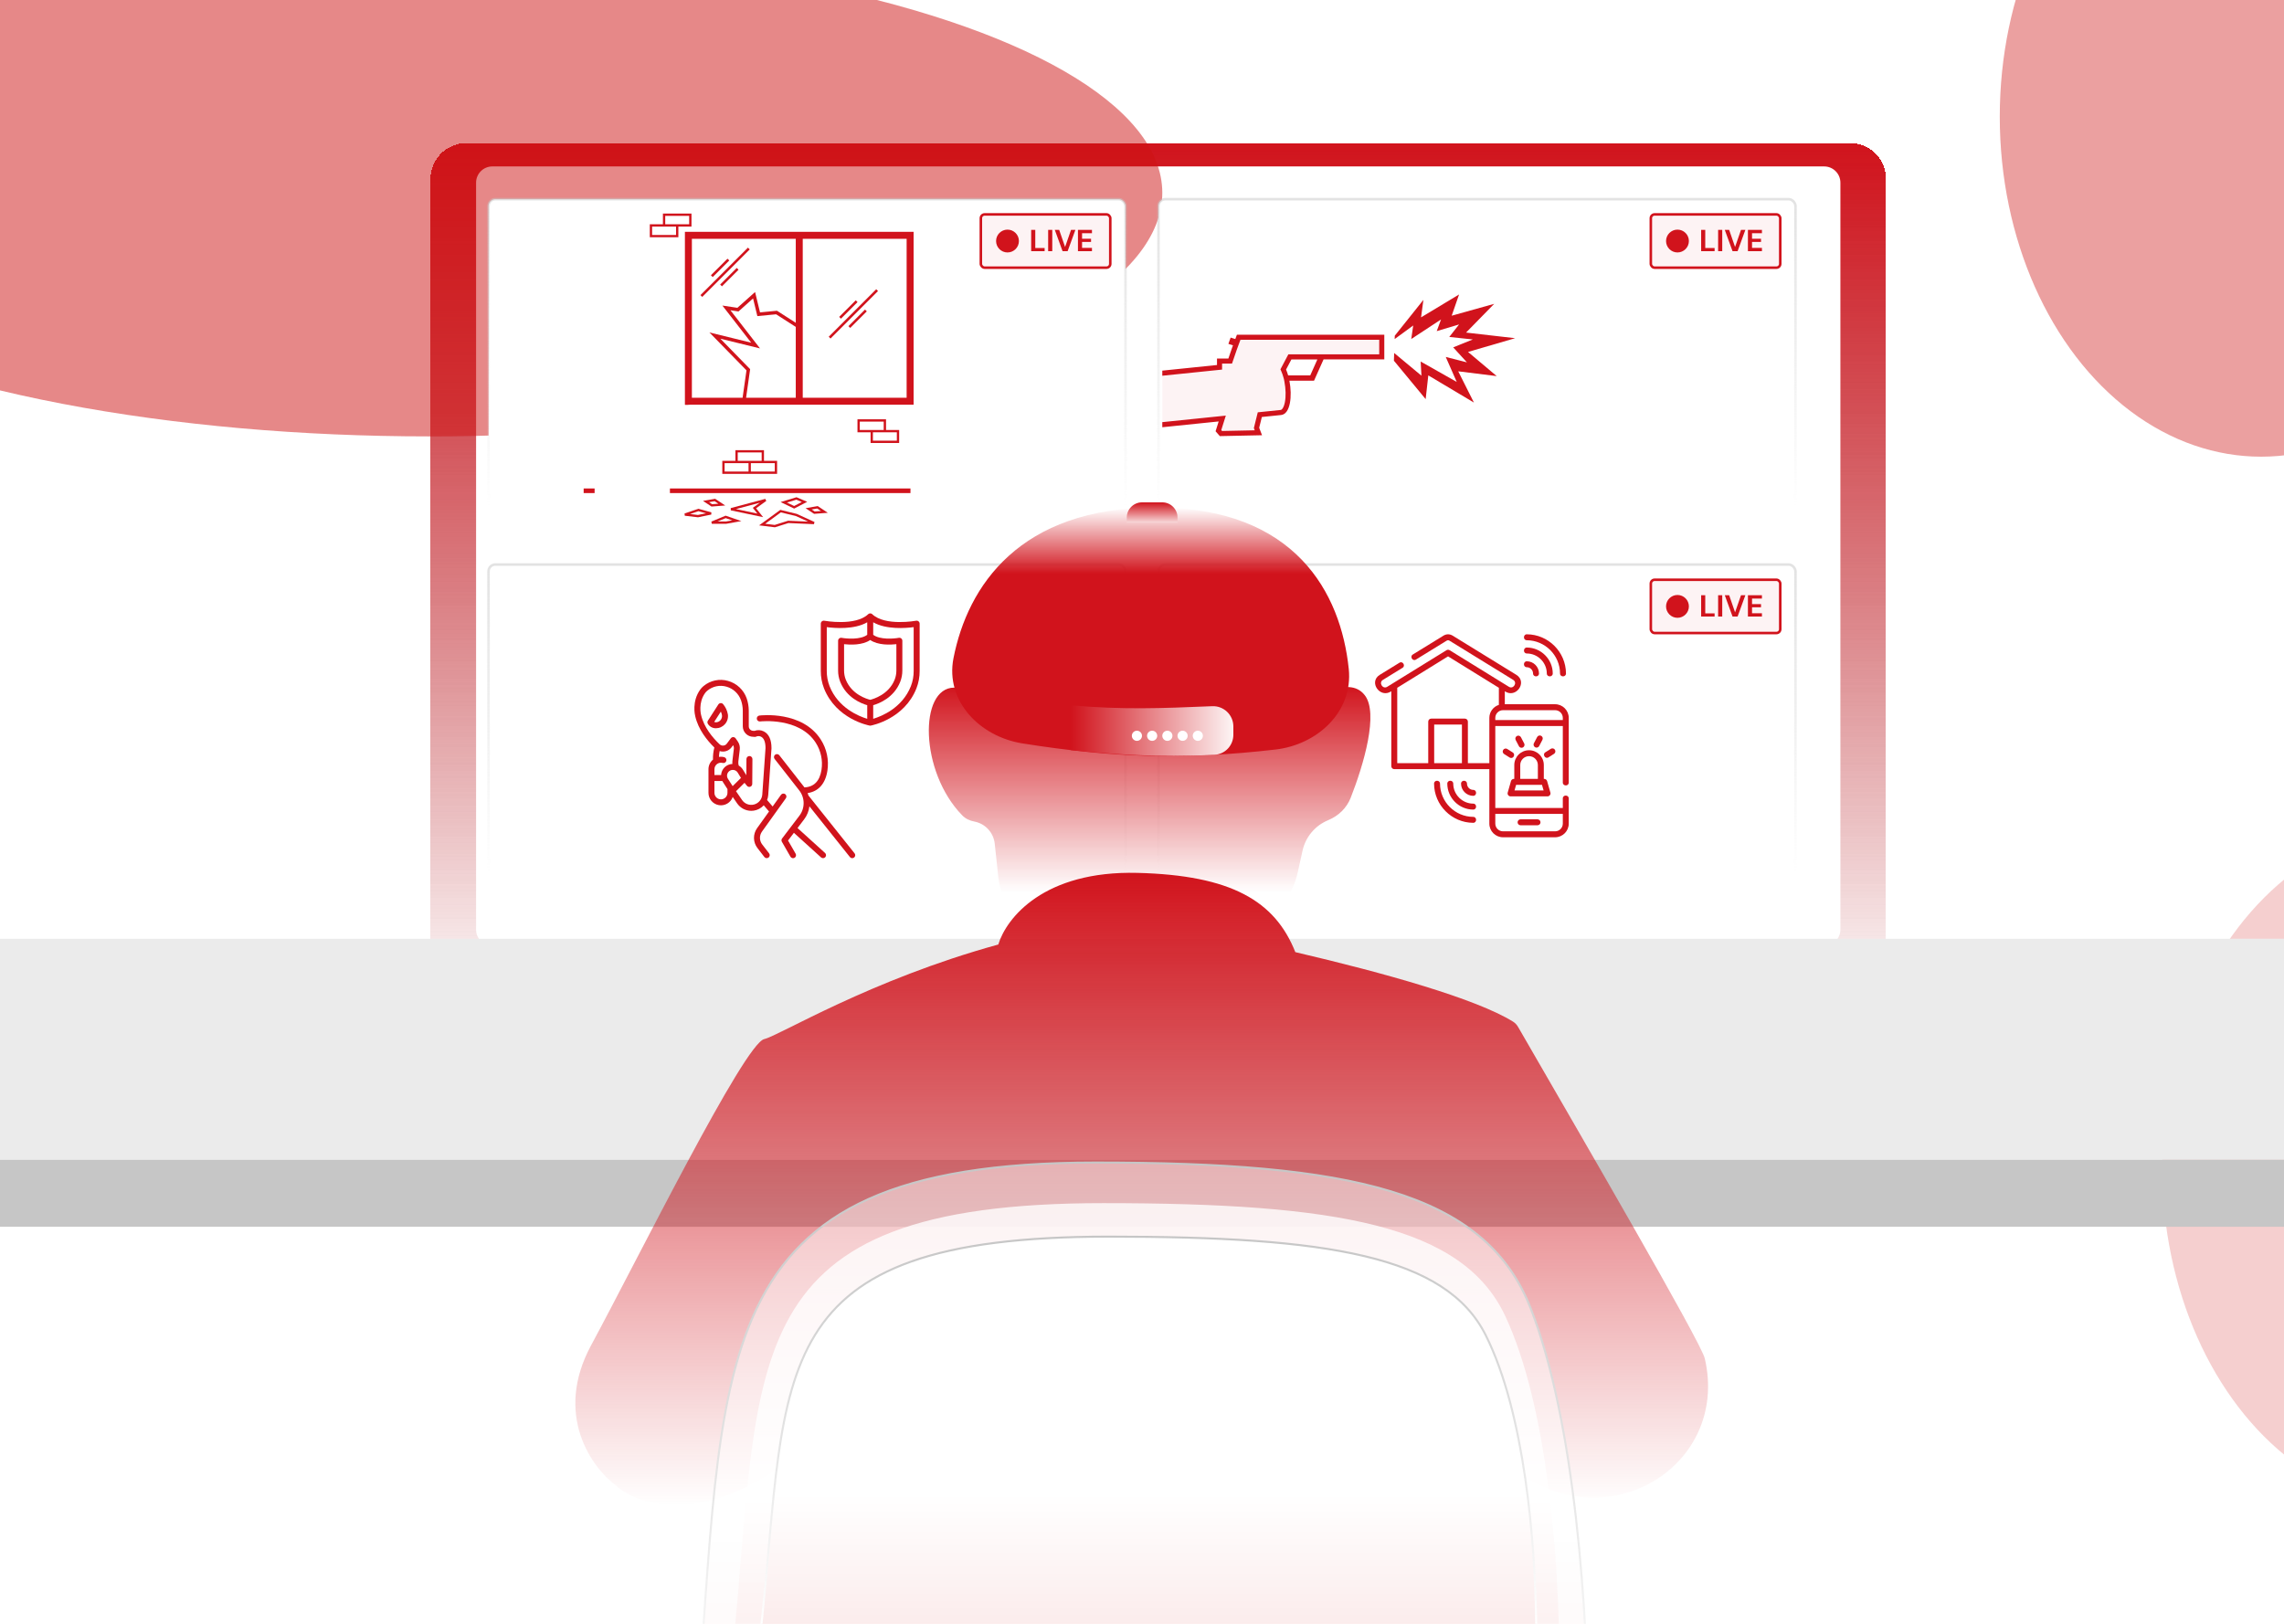 <svg width="450" height="320" viewBox="0 0 450 320" fill="none" xmlns="http://www.w3.org/2000/svg">
<g clip-path="url(#clip0_3553_862)">
<rect width="450" height="320" fill="white"/>
<g filter="url(#filter0_d_3553_862)">
<g filter="url(#filter1_di_3553_862)">
<path d="M361.32 24H88.68C84.439 24 81 27.439 81 31.68V189.12C81 193.362 84.439 196.8 88.68 196.8H361.32C365.562 196.8 369 193.362 369 189.12V31.68C369 27.439 365.562 24 361.32 24Z" fill="url(#paint0_linear_3553_862)" shape-rendering="crispEdges"/>
<path d="M361.32 24H88.68C84.439 24 81 27.439 81 31.68V189.12C81 193.362 84.439 196.8 88.68 196.8H361.32C365.562 196.8 369 193.362 369 189.12V31.68C369 27.439 365.562 24 361.32 24Z" fill="url(#paint1_linear_3553_862)" shape-rendering="crispEdges"/>
<path d="M361.32 24H88.68C84.439 24 81 27.439 81 31.68V189.12C81 193.362 84.439 196.8 88.68 196.8H361.32C365.562 196.8 369 193.362 369 189.12V31.68C369 27.439 365.562 24 361.32 24Z" stroke="white" stroke-width="1.2" shape-rendering="crispEdges"/>
</g>
<path d="M356.2 33.6H93.8C92.032 33.6 90.6 35.033 90.6 36.8V184C90.6 185.767 92.032 187.2 93.8 187.2H356.2C357.967 187.2 359.4 185.767 359.4 184V36.8C359.4 35.033 357.967 33.6 356.2 33.6Z" fill="white"/>
</g>
<g opacity="0.5" filter="url(#filter2_f_3553_862)">
<ellipse cx="144.5" cy="48" rx="144.5" ry="48" transform="matrix(-1 0 0 1 229 -10)" fill="#CE1111"/>
</g>
<g opacity="0.4" filter="url(#filter3_f_3553_862)">
<ellipse cx="92.5" cy="380" rx="144.5" ry="48" transform="rotate(180 92.5 380)" fill="#CE1111"/>
</g>
<g opacity="0.4" filter="url(#filter4_f_3553_862)">
<ellipse cx="445.5" cy="23" rx="51.5" ry="67" transform="rotate(180 445.5 23)" fill="#CE1111"/>
</g>
<g opacity="0.2" filter="url(#filter5_f_3553_862)">
<ellipse cx="51.5" cy="67" rx="51.5" ry="67" transform="matrix(-1 0 0 1 529 163)" fill="#CE1111"/>
</g>
<rect x="96.25" y="111.25" width="125.5" height="67.5" rx="1.35" fill="white" stroke="url(#paint2_linear_3553_862)" stroke-width="0.5"/>
<path d="M163.015 151.903C163.348 149.758 162.885 147.565 161.712 145.738C158.071 140.047 149.964 140.968 149.62 141.01C149.466 141.029 149.325 141.108 149.228 141.231C149.132 141.354 149.089 141.51 149.108 141.665C149.127 141.82 149.206 141.961 149.329 142.057C149.452 142.153 149.608 142.196 149.763 142.177C149.839 142.168 157.474 141.298 160.722 146.372C161.739 147.957 162.142 149.86 161.853 151.722C161.51 153.921 160.379 155.078 158.494 155.171C158.461 155.127 158.428 155.082 158.394 155.038L153.535 148.828C153.438 148.707 153.298 148.63 153.144 148.613C152.991 148.595 152.837 148.639 152.715 148.734C152.593 148.829 152.514 148.968 152.494 149.121C152.474 149.275 152.515 149.429 152.609 149.553L157.468 155.763C158.023 156.473 158.328 157.348 158.334 158.25C158.34 159.152 158.048 160.03 157.502 160.748L154.088 165.239C154.018 165.331 153.977 165.442 153.97 165.557C153.962 165.673 153.989 165.788 154.047 165.888L155.736 168.823C155.774 168.891 155.825 168.951 155.886 168.999C155.948 169.048 156.018 169.083 156.093 169.104C156.168 169.125 156.247 169.13 156.324 169.121C156.401 169.111 156.476 169.086 156.544 169.047C156.611 169.008 156.67 168.956 156.718 168.894C156.765 168.832 156.799 168.761 156.819 168.686C156.839 168.611 156.843 168.532 156.833 168.455C156.822 168.378 156.796 168.303 156.756 168.236L155.261 165.64L156.416 164.121L161.765 168.966C161.881 169.071 162.033 169.125 162.189 169.117C162.345 169.11 162.491 169.04 162.596 168.925C162.701 168.809 162.755 168.656 162.748 168.501C162.74 168.345 162.671 168.198 162.555 168.094L157.131 163.181L158.439 161.46C159.007 160.713 159.364 159.828 159.474 158.896L167.449 168.896C167.497 168.957 167.557 169.008 167.624 169.046C167.692 169.084 167.767 169.108 167.844 169.117C167.921 169.126 167.999 169.12 168.074 169.098C168.149 169.077 168.218 169.041 168.279 168.993C168.34 168.944 168.39 168.884 168.428 168.816C168.465 168.748 168.488 168.673 168.497 168.596C168.505 168.519 168.498 168.44 168.476 168.366C168.454 168.291 168.417 168.222 168.368 168.162L159.293 156.783C159.244 156.617 159.186 156.453 159.12 156.292C161.249 155.972 162.618 154.444 163.015 151.903Z" fill="#D1131C"/>
<path d="M139.585 151.59V156.243C139.585 156.823 139.79 157.385 140.164 157.829C140.539 158.273 141.058 158.57 141.631 158.667C142.203 158.765 142.792 158.656 143.292 158.361C143.792 158.066 144.172 157.603 144.363 157.055L145.238 158.331C145.549 158.78 145.964 159.148 146.448 159.402C146.932 159.656 147.47 159.789 148.017 159.79C148.179 159.79 148.341 159.778 148.501 159.754C149.261 159.64 149.958 159.268 150.477 158.702L151.519 159.92L149.175 163.191C148.758 163.769 148.539 164.467 148.552 165.179C148.565 165.892 148.81 166.581 149.249 167.143L150.599 168.889C150.647 168.95 150.705 169.001 150.772 169.039C150.84 169.078 150.914 169.102 150.99 169.112C151.067 169.122 151.145 169.116 151.219 169.096C151.294 169.076 151.364 169.041 151.425 168.994C151.486 168.946 151.537 168.887 151.575 168.82C151.614 168.753 151.639 168.679 151.648 168.602C151.658 168.526 151.653 168.448 151.632 168.373C151.612 168.299 151.577 168.229 151.53 168.168L150.179 166.423C149.897 166.061 149.739 165.616 149.73 165.157C149.722 164.698 149.863 164.248 150.132 163.876L152.744 160.23L154.822 157.329C154.869 157.267 154.904 157.195 154.923 157.119C154.943 157.043 154.947 156.963 154.935 156.886C154.924 156.808 154.896 156.733 154.855 156.666C154.814 156.599 154.76 156.541 154.696 156.495C154.632 156.449 154.56 156.417 154.483 156.399C154.406 156.382 154.327 156.38 154.249 156.394C154.172 156.408 154.098 156.437 154.032 156.48C153.966 156.523 153.91 156.579 153.866 156.644L152.226 158.934L151.133 157.655C151.26 157.338 151.337 157.003 151.362 156.662L152 147.487C152.001 147.473 152.001 147.46 152.001 147.446C152.003 145.769 151.496 144.656 150.496 144.141C150.212 143.995 149.902 143.91 149.584 143.891C149.266 143.872 148.947 143.92 148.649 144.032C148.57 144.025 148.49 144.021 148.41 144.021C148.175 144.021 147.95 143.927 147.784 143.761C147.617 143.595 147.524 143.369 147.524 143.134V140.02C147.516 139.204 147.377 138.395 147.112 137.623C146.822 136.797 146.336 136.054 145.697 135.456C145.059 134.857 144.285 134.422 143.442 134.186C142.618 133.948 141.748 133.916 140.908 134.091C140.068 134.267 139.284 134.645 138.624 135.192L138.577 135.231C138.347 135.424 138.142 135.644 137.966 135.887C136.274 138.232 136.918 140.914 136.979 141.147C137.586 143.773 139.312 145.914 140.743 147.309C140.54 148.088 140.449 148.893 140.474 149.698C140.196 149.929 139.972 150.218 139.818 150.545C139.665 150.872 139.585 151.229 139.585 151.59ZM142.044 157.526C141.704 157.525 141.378 157.39 141.137 157.149C140.897 156.909 140.761 156.583 140.761 156.243V153.914H142.318C142.354 153.984 142.392 154.052 142.435 154.118L143.327 155.504V156.242C143.327 156.582 143.192 156.909 142.951 157.149C142.711 157.39 142.384 157.525 142.044 157.526ZM144.6 151.746C144.675 151.761 144.748 151.783 144.818 151.812C144.822 151.814 144.827 151.815 144.832 151.817C145.048 151.909 145.23 152.067 145.352 152.268L145.989 153.305L144.351 154.921L143.424 153.481C143.267 153.237 143.209 152.942 143.262 152.657C143.315 152.372 143.475 152.118 143.708 151.946C143.902 151.802 144.137 151.725 144.378 151.725C144.452 151.725 144.527 151.732 144.601 151.746L144.6 151.746ZM138.123 140.875C138.122 140.868 138.12 140.861 138.118 140.855C138.112 140.831 137.522 138.512 138.92 136.575C139.039 136.411 139.178 136.262 139.334 136.132L139.371 136.101C139.886 135.675 140.497 135.381 141.151 135.244C141.805 135.108 142.483 135.133 143.125 135.319C143.786 135.504 144.392 135.845 144.893 136.314C145.393 136.783 145.773 137.366 146.001 138.013C146.223 138.663 146.34 139.344 146.346 140.03V143.135C146.346 143.682 146.564 144.207 146.951 144.594C147.337 144.981 147.862 145.198 148.409 145.198C148.487 145.198 148.564 145.204 148.641 145.215C148.657 145.217 148.672 145.216 148.688 145.217C148.709 145.219 148.73 145.22 148.752 145.22C148.77 145.218 148.789 145.216 148.808 145.212C148.827 145.21 148.847 145.208 148.867 145.203C148.887 145.197 148.908 145.191 148.928 145.182C148.943 145.177 148.957 145.174 148.971 145.168C149.126 145.095 149.295 145.059 149.466 145.062C149.637 145.066 149.805 145.109 149.956 145.188C150.53 145.484 150.822 146.237 150.824 147.427L150.188 156.582C150.156 157.034 149.985 157.465 149.697 157.815C149.41 158.166 149.02 158.418 148.583 158.537C148.146 158.656 147.682 158.636 147.256 158.48C146.831 158.324 146.465 158.039 146.208 157.665L145.013 155.922L146.55 154.405L146.688 154.269L147.165 154.857C147.242 154.952 147.345 155.02 147.462 155.053C147.579 155.086 147.703 155.082 147.817 155.042C147.931 155.001 148.03 154.927 148.101 154.828C148.171 154.729 148.209 154.611 148.21 154.49L148.244 149.584C148.245 149.428 148.184 149.278 148.074 149.167C147.965 149.056 147.816 148.993 147.66 148.992H147.656C147.5 148.992 147.351 149.053 147.241 149.163C147.131 149.272 147.068 149.421 147.067 149.576L147.045 152.776L146.354 151.652C146.153 151.327 145.875 151.057 145.545 150.866C145.466 150.608 145.441 150.336 145.472 150.067L145.751 147.698C145.818 147.133 145.675 146.564 145.349 146.098L144.938 145.511C144.885 145.435 144.814 145.373 144.732 145.329C144.649 145.285 144.558 145.262 144.465 145.26C144.372 145.259 144.28 145.28 144.196 145.321C144.113 145.362 144.04 145.422 143.984 145.497L143.196 146.554C143.116 146.661 143.014 146.751 142.897 146.816C142.78 146.881 142.651 146.921 142.518 146.933C142.384 146.944 142.25 146.928 142.124 146.884C141.997 146.84 141.881 146.77 141.784 146.679C140.43 145.404 138.695 143.362 138.123 140.875ZM141.787 148.01C142.209 148.146 142.663 148.147 143.085 148.012C143.507 147.877 143.876 147.614 144.14 147.258L144.44 146.856C144.563 147.069 144.613 147.316 144.584 147.56L144.304 149.929C144.28 150.136 144.277 150.345 144.294 150.553C143.718 150.573 143.17 150.809 142.759 151.213C142.348 151.618 142.103 152.162 142.073 152.738H140.761V151.59C140.762 151.393 140.807 151.198 140.895 151.022C140.982 150.845 141.109 150.691 141.266 150.571C141.422 150.452 141.604 150.369 141.798 150.331C141.991 150.293 142.191 150.3 142.381 150.351C142.531 150.392 142.692 150.371 142.827 150.294C142.963 150.216 143.061 150.088 143.102 149.937C143.143 149.787 143.122 149.626 143.044 149.491C142.967 149.355 142.838 149.256 142.688 149.216C142.35 149.123 141.996 149.106 141.651 149.165C141.665 148.777 141.711 148.391 141.787 148.01Z" fill="#D1131C"/>
<path d="M142.835 142.703C143.063 142.444 143.232 142.139 143.332 141.809C143.431 141.479 143.458 141.131 143.41 140.79C143.279 140.041 142.952 139.34 142.463 138.757C142.403 138.689 142.328 138.636 142.244 138.602C142.16 138.568 142.069 138.554 141.978 138.561C141.888 138.567 141.8 138.595 141.722 138.642C141.644 138.688 141.577 138.752 141.528 138.829L139.473 142.02C139.411 142.115 139.378 142.227 139.379 142.341C139.379 142.455 139.413 142.566 139.475 142.661C139.641 142.926 139.873 143.144 140.147 143.293C140.422 143.443 140.73 143.519 141.043 143.515H141.064C141.4 143.513 141.732 143.44 142.037 143.3C142.343 143.16 142.615 142.956 142.835 142.703ZM141.95 141.928C141.839 142.057 141.702 142.16 141.547 142.231C141.392 142.302 141.224 142.338 141.054 142.338C140.937 142.34 140.82 142.314 140.716 142.261L142.022 140.235C142.132 140.463 142.207 140.706 142.246 140.956C142.269 141.13 142.255 141.306 142.204 141.474C142.153 141.642 142.066 141.796 141.95 141.928Z" fill="#D1131C"/>
<path d="M180.496 122.327C180.435 122.338 174.374 123.432 171.858 121.044C171.855 121.041 171.852 121.039 171.848 121.036C171.824 121.013 171.797 120.992 171.768 120.974C171.767 120.973 171.765 120.971 171.763 120.97C171.738 120.955 171.712 120.941 171.686 120.93C171.681 120.928 171.676 120.927 171.671 120.925C171.661 120.921 171.65 120.918 171.64 120.914C171.617 120.906 171.593 120.9 171.568 120.895C171.558 120.893 171.548 120.891 171.539 120.889C171.507 120.884 171.475 120.882 171.443 120.882C171.441 120.882 171.439 120.882 171.437 120.882C171.403 120.883 171.369 120.888 171.335 120.895C171.326 120.897 171.318 120.899 171.31 120.901C171.284 120.908 171.259 120.916 171.235 120.926C171.226 120.929 171.217 120.933 171.208 120.937C171.177 120.951 171.148 120.967 171.12 120.986L171.117 120.988C171.093 121.005 171.07 121.023 171.048 121.044C168.532 123.432 162.472 122.338 162.411 122.326C162.326 122.311 162.239 122.314 162.155 122.335C162.072 122.357 161.994 122.397 161.927 122.452C161.861 122.507 161.807 122.577 161.771 122.655C161.734 122.733 161.715 122.818 161.715 122.905V132.216C161.707 133.392 161.922 134.559 162.349 135.655C164.74 141.699 171.077 142.941 171.346 142.992H171.347C171.382 142.998 171.417 143.002 171.453 143.002C171.457 143.002 171.462 143.001 171.466 143C171.497 143 171.528 142.997 171.558 142.992H171.561C171.829 142.942 178.167 141.699 180.558 135.655C180.985 134.559 181.2 133.392 181.191 132.216V122.905C181.191 122.818 181.172 122.733 181.136 122.655C181.099 122.577 181.045 122.508 180.979 122.452C180.913 122.397 180.835 122.357 180.751 122.336C180.668 122.314 180.58 122.311 180.495 122.327H180.496ZM171.452 137.909C170.843 137.763 167.811 136.9 166.631 133.919C166.408 133.344 166.296 132.731 166.301 132.114V126.949C167.489 127.08 169.916 127.184 171.453 126.125C172.991 127.184 175.418 127.081 176.606 126.948V132.114C176.611 132.731 176.499 133.344 176.276 133.919C175.102 136.885 172.062 137.761 171.452 137.909ZM163.443 135.222C163.071 134.264 162.884 133.244 162.892 132.216V123.59C164.462 123.797 168.311 124.105 170.865 122.631V125.101C169.537 126.103 166.806 125.877 165.821 125.694C165.736 125.678 165.649 125.681 165.565 125.703C165.481 125.725 165.404 125.765 165.337 125.82C165.271 125.875 165.217 125.944 165.18 126.022C165.144 126.101 165.125 126.186 165.125 126.272V132.114C165.119 132.88 165.259 133.639 165.537 134.353C166.787 137.512 169.707 138.64 170.865 138.972V141.654C169.228 141.16 165.148 139.533 163.443 135.222ZM180.015 132.216C180.023 133.244 179.836 134.264 179.464 135.222C177.758 139.533 173.678 141.161 172.041 141.654V138.971C173.199 138.64 176.119 137.512 177.369 134.352C177.647 133.639 177.787 132.879 177.782 132.114V126.272C177.782 126.186 177.763 126.101 177.726 126.022C177.69 125.944 177.636 125.875 177.57 125.82C177.503 125.765 177.425 125.725 177.342 125.703C177.258 125.681 177.171 125.678 177.086 125.694C176.101 125.877 173.369 126.102 172.042 125.099V122.631C174.597 124.104 178.445 123.797 180.015 123.59L180.015 132.216Z" fill="#D1131C"/>
<rect x="228.25" y="111.25" width="125.5" height="67.5" rx="1.35" fill="white" stroke="url(#paint3_linear_3553_862)" stroke-width="0.5"/>
<rect x="-0.281" y="185" width="450.56" height="43.56" fill="#EBEBEB"/>
<rect x="-0.281" y="228.56" width="450.56" height="13.2" fill="url(#paint4_linear_3553_862)"/>
<path d="M196.684 186.137C198.289 180.886 205.664 171.55 224.119 172.017C242.563 172.484 251.204 177.529 255.208 187.636C272.763 191.742 290.796 196.797 298.095 201.328C298.527 201.596 298.851 201.953 299.105 202.393C311.165 223.286 335.128 264.482 335.878 267.699C340.94 289.415 315.39 304.569 296.691 288.315C296.045 287.753 295.217 287.412 294.36 287.412H157.039C156.292 287.412 155.56 287.669 154.962 288.117C137.965 300.842 125.484 296.541 121.313 292.719C116.613 289.231 109.061 278.829 116.461 265.121C125.711 247.986 146.636 205.681 150.579 204.77C153.539 204.087 171.451 193.067 196.684 186.137Z" fill="url(#paint5_linear_3553_862)"/>
<path d="M215.875 229.1C136.997 229.1 143.174 267.682 136.998 341.9H313C312.794 318.044 310.418 280.307 301.513 257.668C292.477 234.696 265.779 229.1 215.875 229.1Z" fill="url(#paint6_linear_3553_862)" fill-opacity="0.5" stroke="url(#paint7_linear_3553_862)" stroke-width="0.4"/>
<path d="M217.362 237.1C144.392 237.1 150.106 267.199 144.393 325.1H307.212C307.022 306.489 304.824 277.048 296.586 259.387C288.226 241.465 263.528 237.1 217.362 237.1Z" fill="url(#paint8_linear_3553_862)" fill-opacity="0.8"/>
<path d="M218.423 243.7C150.003 243.7 155.361 269.9 150.004 320.3H302.669C302.491 304.1 300.43 278.473 292.706 263.1C284.868 247.5 261.71 243.7 218.423 243.7Z" fill="url(#paint9_linear_3553_862)" stroke="url(#paint10_linear_3553_862)" stroke-width="0.4"/>
<rect x="96.25" y="39.25" width="125.5" height="67.5" rx="1.35" fill="white" stroke="url(#paint11_linear_3553_862)" stroke-width="0.5"/>
<g clip-path="url(#clip1_3553_862)">
<path d="M134.943 79.757C134.943 79.84 135.907 79.757 135.907 79.757C136.317 79.757 136.317 79.757 136.317 79.757V47.062H156.785V63.614L153.084 61.237L149.74 61.561L148.768 57.547L145.283 60.659L142.329 60.216L148.005 67.534L139.771 65.515L147.074 72.986L146.308 78.384L136.317 78.383C136.305 78.834 136.338 79.291 136.317 79.757H180.001V45.689H134.943L134.943 79.757ZM147.795 72.75L141.926 66.745L149.742 68.662L143.909 61.142L145.498 61.38L145.618 61.274L148.373 58.813L149.217 62.295L152.914 61.938L156.784 64.423V78.383H146.995L147.795 72.75ZM178.627 78.383H158.159V47.062H178.627V78.383Z" fill="#D1131C"/>
<path d="M140.064 54.247L143.332 50.98L143.685 51.333L140.418 54.6L140.064 54.247Z" fill="#D1131C"/>
<path d="M141.889 56.074L145.156 52.806L145.509 53.16L142.242 56.427L141.889 56.074Z" fill="#D1131C"/>
<path d="M138.006 58.158L147.364 48.801L147.717 49.154L138.359 58.511L138.006 58.158Z" fill="#D1131C"/>
<path d="M165.336 62.45L168.603 59.182L168.956 59.535L165.689 62.803L165.336 62.45Z" fill="#D1131C"/>
<path d="M167.16 64.274L170.427 61.007L170.78 61.36L167.513 64.627L167.16 64.274Z" fill="#D1131C"/>
<path d="M163.277 66.36L172.635 57.002L172.988 57.355L163.63 66.713L163.277 66.36Z" fill="#D1131C"/>
<path d="M131.99 97.17H132.128H179.383V96.261H132.128H131.99V97.17Z" fill="#D1131C"/>
<path d="M117.152 96.261H117.117H114.994V97.17H117.117H117.152V96.261Z" fill="#D1131C"/>
<path d="M150.782 98.313L143.969 100.13L143.98 100.572L150.349 101.913L148.97 100.167L150.974 98.716L150.782 98.313ZM148.32 100.077L149.214 101.209L145.007 100.323L149.714 99.068L148.32 100.077Z" fill="#D1131C"/>
<path d="M149.561 103.533L150.132 103.603L152.679 103.912L155.338 103.076L160.37 103.301L160.474 102.868L156.973 101.27L153.745 100.482L149.561 103.533ZM156.822 101.7L159.222 102.796L155.278 102.619L152.636 103.449L150.76 103.221L153.842 100.974L156.822 101.7Z" fill="#D1131C"/>
<path d="M153.797 98.938L154.321 99.191L156.466 100.225L159.039 98.891L156.93 97.988L153.797 98.938ZM156.459 99.716L155.043 99.035L156.904 98.471L157.976 98.93L156.459 99.716Z" fill="#D1131C"/>
<path d="M142.886 99.617L140.899 98.293L138.508 98.709L138.982 99.024L140.182 99.824L142.886 99.617ZM140.797 98.771L141.538 99.265L140.303 99.36L139.706 98.961L140.797 98.771Z" fill="#D1131C"/>
<path d="M158.721 100.148L159.194 100.463L160.394 101.263L163.098 101.056L161.111 99.732L158.721 100.148ZM160.516 100.798L159.918 100.4L161.01 100.21L161.75 100.704L160.516 100.798Z" fill="#D1131C"/>
<path d="M142.96 101.621L140.154 102.789L140.242 103.226H143.063L146.064 102.69L142.96 101.621ZM143.023 102.772H141.378L142.975 102.106L144.262 102.55L143.023 102.772Z" fill="#D1131C"/>
<path d="M134.869 101.195L134.917 101.635L137.526 101.942L140.137 101.405L140.151 100.964L137.585 100.264L134.869 101.195ZM139.115 101.151L137.506 101.483L135.961 101.301L137.6 100.738L139.115 101.151Z" fill="#D1131C"/>
<path d="M144.895 88.711V90.818H142.309V93.379H147.48H147.934H153.106V93.152V90.818H150.52V88.711H144.895ZM145.349 89.165H150.066V90.818H147.934H147.48H145.349V89.165H145.349ZM142.762 92.925V91.273H147.479L147.48 92.925H142.762ZM152.652 92.925H147.934V91.272H150.52H152.651L152.652 92.925Z" fill="#D1131C"/>
<path d="M133.652 46.53V44.65H136.238V44.422V42.088H130.611V44.195H128.025V46.757H133.651L133.652 46.53ZM131.065 42.542H135.783V44.195H133.651H131.065V42.542ZM133.198 46.302H128.479V44.65H130.611H133.198V46.302Z" fill="#D1131C"/>
<path d="M177.153 87.298V87.071V84.737H174.567V82.629H168.941V85.191H171.527V87.298H177.153ZM176.699 86.843H171.981V85.191H174.567V85.191H176.699V86.843H176.699ZM169.395 83.084H174.113V84.736H169.395V83.084Z" fill="#D1131C"/>
</g>
<rect x="193.25" y="42.25" width="25.5" height="10.5" rx="0.75" fill="#D1131C" fill-opacity="0.05"/>
<rect x="193.25" y="42.25" width="25.5" height="10.5" rx="0.75" stroke="#D1131C" stroke-width="0.5"/>
<circle cx="198.5" cy="47.5" r="2.25" fill="#D1131C"/>
<path d="M203.164 49.5V45.3H203.974V48.87H205.816V49.5H203.164ZM206.51 49.5V45.3H207.32V49.5H206.51ZM209.35 49.5L207.82 45.3H208.684L209.848 48.672L211.018 45.3H211.876L210.346 49.5H209.35ZM212.381 49.5V45.3H215.141V45.954H213.191V47.052H214.961V47.682H213.191V48.846H215.141V49.5H212.381Z" fill="#D1131C"/>
<path d="M239.322 185H210.325C203.312 185 197.427 179.712 196.679 172.739L195.984 166.257C195.75 164.07 194.107 162.297 191.945 161.896C191.059 161.732 190.222 161.34 189.593 160.695C181.136 152.028 181.046 135.51 187.999 135.51C190.88 135.51 193.266 138.29 196.146 138.29H253.281C258.677 138.29 265.549 132.747 268.88 136.993C271.653 140.528 268.72 150.584 266.112 157.232C265.319 159.252 263.689 160.808 261.681 161.632C259.118 162.686 257.232 164.926 256.632 167.632L255.693 171.863C253.989 179.538 247.183 185 239.322 185Z" fill="url(#paint12_linear_3553_862)"/>
<rect x="228.25" y="39.25" width="125.5" height="67.5" rx="1.35" fill="white" stroke="url(#paint13_linear_3553_862)" stroke-width="0.5"/>
<g clip-path="url(#clip2_3553_862)">
<path d="M272.239 66.465V70.329H260.443L260.312 70.625L258.572 74.52H253.437L253.552 75.116C253.836 76.581 253.879 78.159 253.641 79.37C253.521 79.977 253.336 80.459 253.105 80.788C252.882 81.107 252.632 81.261 252.351 81.29L248.56 81.68L248.21 81.716L248.126 82.058L247.603 84.174L247.565 84.325L247.621 84.472L247.929 85.285L240.559 85.439L240.059 84.87L240.583 83.203L240.811 82.478L240.055 82.556L197.276 86.957L196.827 87.003V125.458L196.829 125.479L203.184 197.964C203.57 202.37 200.039 206.291 195.213 206.657C190.383 207.024 186.206 203.682 185.819 199.27L180.164 134.761L180.124 134.305H174.234L174.194 134.761L168.539 199.27C168.152 203.682 163.976 207.023 159.146 206.657C154.32 206.292 150.789 202.37 151.175 197.964L155.851 144.629L155.869 144.419L155.732 144.26C155.649 144.162 155.567 144.064 155.485 143.964L155.243 143.66C153.335 141.213 151.972 138.186 151.086 135.753C150.644 134.54 150.323 133.481 150.112 132.727C150.007 132.35 149.93 132.049 149.879 131.844L149.878 131.841L165.329 120.167L165.742 119.854L165.415 119.452C165.097 119.061 164.831 118.744 164.645 118.524C164.551 118.415 164.478 118.329 164.428 118.271C164.403 118.242 164.383 118.219 164.37 118.204C164.364 118.197 164.359 118.19 164.355 118.187L164.35 118.181L164.043 117.832L163.673 118.111L162.869 118.718C161.406 116.783 159.852 115.11 158.492 113.65C158.241 113.38 157.899 113.011 157.531 112.606V98.974C158.597 95.649 159.787 93.43 160.829 92.013L161.183 91.531L160.647 91.268L159.124 90.517L158.746 90.33L158.498 90.671C156.187 93.856 153.758 99.675 152.548 109.825C152.521 110.047 152.567 110.27 152.633 110.468C152.7 110.671 152.802 110.883 152.922 111.095C153.162 111.518 153.503 111.99 153.887 112.471C154.656 113.435 155.646 114.497 156.466 115.377C157.815 116.825 159.325 118.456 160.73 120.332L152.249 126.741C151.095 125.075 149.648 123.52 148.192 121.959C144.728 118.242 141.036 114.241 141.694 108.722C142.862 98.932 145.248 91.359 148.774 86.04C150.324 83.702 152.09 81.799 154.07 80.34C158.281 77.239 162.184 77.081 163.619 77.15L164.077 77.186C164.083 77.187 164.09 77.188 164.099 77.189L164.132 77.194H191.57C191.89 77.194 192.205 77.226 192.519 77.278L192.585 77.289L192.652 77.282L239.828 72.429L240.277 72.382V71.156H242.375L242.491 70.819L243.234 68.658L243.396 68.223L243.579 67.728L243.075 67.571L242.667 67.444L242.772 67.15L243.235 67.294L243.688 67.435L243.853 66.99L244.047 66.465H272.239ZM253.995 70.597L252.942 72.591L252.831 72.803L252.926 73.022C253.071 73.359 253.201 73.726 253.312 74.116L253.416 74.478H258.474L258.605 74.183L260.011 71.033L260.325 70.33H254.136L253.995 70.597Z" fill="#D1131C" fill-opacity="0.05" stroke="#D1131C"/>
<path d="M288.849 65.54L294.39 59.877L286.015 62.216L287.471 58.03L279.98 62.544L280.443 59.096L274.805 66.156L274.781 66.817L278.435 64.145L278.049 66.812L283.918 62.954L283.069 65.253L287.471 63.94L285.54 66.402L290.174 66.895L286.313 68.454L289.016 71.409L284.845 70.343L287.008 75.267L279.902 71.245L280.056 74.037L274.684 69.563L274.631 71.082L280.887 78.653L281.408 73.975L290.396 79.331L287.303 73.174L294.886 74.118L289.236 69.357L298.516 66.648L288.849 65.54Z" fill="#D1131C"/>
</g>
<rect x="325.25" y="114.25" width="25.5" height="10.5" rx="0.75" fill="#D1131C" fill-opacity="0.05"/>
<rect x="325.25" y="114.25" width="25.5" height="10.5" rx="0.75" stroke="#D1131C" stroke-width="0.5"/>
<circle cx="330.5" cy="119.5" r="2.25" fill="#D1131C"/>
<path d="M335.164 121.5V117.3H335.974V120.87H337.816V121.5H335.164ZM338.51 121.5V117.3H339.32V121.5H338.51ZM341.35 121.5L339.82 117.3H340.684L341.848 120.672L343.018 117.3H343.876L342.346 121.5H341.35ZM344.381 121.5V117.3H347.141V117.954H345.191V119.052H346.961V119.682H345.191V120.846H347.141V121.5H344.381Z" fill="#D1131C"/>
<path d="M227.76 100C200.792 100 190.632 115.583 187.859 129.7C186.209 138.099 192.975 145.152 201.428 146.498C219.656 149.401 233.574 149.741 251.285 147.71C259.651 146.75 266.612 140.186 265.737 131.81C264.178 116.881 255.26 100 227.76 100Z" fill="url(#paint14_linear_3553_862)"/>
<path d="M222 102C222 100.343 223.343 99 225 99H229C230.657 99 232 100.343 232 102V103H222V102Z" fill="url(#paint15_linear_3553_862)"/>
<path d="M211 139C221.172 139.885 228.606 139.595 238.838 139.171C241.108 139.077 243 140.891 243 143.163V144.796C243 146.886 241.39 148.63 239.303 148.742C228.071 149.345 219.128 148.622 211 147.827V139Z" fill="url(#paint16_linear_3553_862)"/>
<g filter="url(#filter6_i_3553_862)">
<circle cx="1" cy="1" r="1" transform="matrix(-1 0 0 1 237 143)" fill="white"/>
</g>
<g filter="url(#filter7_i_3553_862)">
<circle cx="1" cy="1" r="1" transform="matrix(-1 0 0 1 234 143)" fill="white"/>
</g>
<g filter="url(#filter8_i_3553_862)">
<circle cx="1" cy="1" r="1" transform="matrix(-1 0 0 1 231 143)" fill="white"/>
</g>
<g filter="url(#filter9_i_3553_862)">
<circle cx="1" cy="1" r="1" transform="matrix(-1 0 0 1 228 143)" fill="white"/>
</g>
<g filter="url(#filter10_i_3553_862)">
<circle cx="1" cy="1" r="1" transform="matrix(-1 0 0 1 225 143)" fill="white"/>
</g>
<rect x="325.25" y="42.25" width="25.5" height="10.5" rx="0.75" fill="#D1131C" fill-opacity="0.05"/>
<rect x="325.25" y="42.25" width="25.5" height="10.5" rx="0.75" stroke="#D1131C" stroke-width="0.5"/>
<circle cx="330.5" cy="47.5" r="2.25" fill="#D1131C"/>
<path d="M335.164 49.5V45.3H335.974V48.87H337.816V49.5H335.164ZM338.51 49.5V45.3H339.32V49.5H338.51ZM341.35 49.5L339.82 45.3H340.684L341.848 48.672L343.018 45.3H343.876L342.346 49.5H341.35ZM344.381 49.5V45.3H347.141V45.954H345.191V47.052H346.961V47.682H345.191V48.846H347.141V49.5H344.381Z" fill="#D1131C"/>
<g clip-path="url(#clip3_3553_862)">
<path d="M306.389 138.783H296.484V136.226C298.685 137.728 301.028 134.402 298.755 132.989L286.18 125.251C286.174 125.247 286.169 125.244 286.163 125.241C285.884 125.081 285.593 125 285.3 125C285.007 125 284.717 125.081 284.437 125.241C284.432 125.244 284.426 125.247 284.421 125.251L278.347 128.988C277.722 129.372 278.308 130.388 278.961 129.986L285.026 126.254C285.223 126.144 285.377 126.144 285.575 126.254L298.139 133.986C299.026 134.537 298.166 135.89 297.286 135.344L285.609 128.133C285.42 128.015 285.18 128.015 284.991 128.133L273.312 135.345C272.435 135.89 271.575 134.537 272.459 133.987L276.342 131.598C276.966 131.214 276.38 130.198 275.727 130.6L271.843 132.991C269.578 134.398 271.915 137.726 274.116 136.226V150.988C274.116 151.312 274.379 151.574 274.702 151.574H293.435V162.309C293.435 163.793 294.642 165 296.126 165H306.389C307.873 165 309.08 163.793 309.08 162.309V157.343C309.08 156.61 307.909 156.577 307.909 157.343V159.223H294.607V143.075H307.909V154.22C307.909 154.953 309.08 154.986 309.08 154.22V141.475C309.08 139.991 307.873 138.783 306.389 138.783ZM282.568 150.402V142.79H288.033V150.402H282.568ZM289.205 150.402V142.204C289.205 141.881 288.942 141.618 288.619 141.618H281.982C281.658 141.618 281.396 141.881 281.396 142.204V150.402H275.288V135.541L285.3 129.35L295.312 135.541V138.909C294.225 139.255 293.435 140.274 293.435 141.475V142.489V150.402H289.205V150.402ZM307.909 160.395V162.309C307.909 163.147 307.227 163.828 306.389 163.828H296.126C295.288 163.828 294.607 163.147 294.607 162.309V160.395H307.909ZM294.607 141.903V141.475C294.607 140.637 295.288 139.955 296.126 139.955H306.389C307.227 139.955 307.909 140.637 307.909 141.475V141.903H294.607Z" fill="#D1131C"/>
<path d="M299.586 162.635H302.928C303.252 162.635 303.514 162.373 303.514 162.049C303.514 161.725 303.252 161.463 302.928 161.463H299.586C299.262 161.463 299 161.725 299 162.049C299 162.373 299.262 162.635 299.586 162.635Z" fill="#D1131C"/>
<path d="M297.617 156.94H304.899C305.282 156.94 305.568 156.562 305.462 156.193L304.813 153.921C304.741 153.669 304.511 153.496 304.25 153.496H304.166V150.757C304.166 149.153 302.861 147.849 301.258 147.849C299.654 147.849 298.35 149.153 298.35 150.757V153.496H298.266C298.004 153.496 297.774 153.67 297.702 153.921L297.053 156.193C296.948 156.562 297.233 156.94 297.617 156.94ZM298.394 155.768L298.708 154.668H303.808L304.122 155.768H298.394ZM299.522 150.757C299.522 149.799 300.3 149.02 301.258 149.02C302.215 149.02 302.994 149.799 302.994 150.757V153.496H299.522V150.757Z" fill="#D1131C"/>
<path d="M297.742 149.373C298.304 149.373 298.534 148.595 298.056 148.292L296.968 147.603C296.694 147.43 296.333 147.511 296.159 147.784C295.986 148.057 296.067 148.42 296.341 148.593L297.429 149.282C297.526 149.344 297.635 149.373 297.742 149.373Z" fill="#D1131C"/>
<path d="M299.78 147.362C300.211 147.362 300.499 146.889 300.298 146.505L299.662 145.287C299.512 145 299.158 144.889 298.871 145.039C298.585 145.188 298.474 145.542 298.623 145.829L299.26 147.047C299.364 147.248 299.568 147.362 299.78 147.362Z" fill="#D1131C"/>
<path d="M306.356 147.751C306.183 147.477 305.821 147.396 305.548 147.569L304.459 148.259C303.841 148.65 304.436 149.66 305.086 149.249L306.175 148.559C306.448 148.386 306.529 148.024 306.356 147.751Z" fill="#D1131C"/>
<path d="M302.734 147.329C302.946 147.329 303.15 147.214 303.254 147.014L303.891 145.796C304.04 145.509 303.929 145.155 303.643 145.005C303.356 144.856 303.002 144.967 302.852 145.253L302.216 146.471C302.015 146.855 302.303 147.329 302.734 147.329Z" fill="#D1131C"/>
<path d="M300.817 128.78C302.979 128.79 304.746 130.557 304.756 132.719C304.76 133.485 305.932 133.479 305.928 132.713C305.914 129.912 303.624 127.622 300.823 127.608C300.091 127.607 300.05 128.776 300.817 128.78Z" fill="#D1131C"/>
<path d="M300.817 131.49C301.491 131.493 302.043 132.045 302.046 132.719C302.05 133.485 303.222 133.479 303.218 132.713C303.211 131.399 302.137 130.324 300.823 130.318C300.07 130.318 300.061 131.486 300.817 131.49Z" fill="#D1131C"/>
<path d="M300.816 126.172C304.408 126.189 307.345 129.126 307.362 132.719C307.366 133.485 308.538 133.479 308.534 132.713C308.514 128.481 305.053 125.021 300.821 125C300.088 124.993 300.049 126.168 300.816 126.172Z" fill="#D1131C"/>
<path d="M290.261 158.372C288.1 158.361 286.333 156.594 286.322 154.433C286.319 153.667 285.147 153.673 285.15 154.439C285.164 157.24 287.454 159.53 290.255 159.544C291.008 159.544 291.018 158.376 290.261 158.372Z" fill="#D1131C"/>
<path d="M290.26 155.662C289.586 155.659 289.035 155.107 289.031 154.433C289.027 153.667 287.856 153.673 287.859 154.439C287.866 155.753 288.94 156.827 290.254 156.834C291.007 156.834 291.017 155.666 290.26 155.662Z" fill="#D1131C"/>
<path d="M290.262 160.98C286.669 160.962 283.732 158.025 283.715 154.433C283.711 153.667 282.539 153.673 282.543 154.438C282.564 158.671 286.024 162.131 290.256 162.152C291.009 162.152 291.018 160.984 290.262 160.98Z" fill="#D1131C"/>
</g>
</g>
<defs>
<filter id="filter0_d_3553_862" x="80.4" y="22.6" width="292.399" height="174.8" filterUnits="userSpaceOnUse" color-interpolation-filters="sRGB">
<feFlood flood-opacity="0" result="BackgroundImageFix"/>
<feColorMatrix in="SourceAlpha" type="matrix" values="0 0 0 0 0 0 0 0 0 0 0 0 0 0 0 0 0 0 127 0" result="hardAlpha"/>
<feOffset dx="3.2" dy="-0.8"/>
<feComposite in2="hardAlpha" operator="out"/>
<feColorMatrix type="matrix" values="0 0 0 0 0.698 0 0 0 0 0.698 0 0 0 0 0.698 0 0 0 1 0"/>
<feBlend mode="normal" in2="BackgroundImageFix" result="effect1_dropShadow_3553_862"/>
<feBlend mode="normal" in="SourceGraphic" in2="effect1_dropShadow_3553_862" result="shape"/>
</filter>
<filter id="filter1_di_3553_862" x="78.8" y="23.4" width="292.399" height="177.2" filterUnits="userSpaceOnUse" color-interpolation-filters="sRGB">
<feFlood flood-opacity="0" result="BackgroundImageFix"/>
<feColorMatrix in="SourceAlpha" type="matrix" values="0 0 0 0 0 0 0 0 0 0 0 0 0 0 0 0 0 0 127 0" result="hardAlpha"/>
<feOffset dy="1.6"/>
<feGaussianBlur stdDeviation="0.8"/>
<feComposite in2="hardAlpha" operator="out"/>
<feColorMatrix type="matrix" values="0 0 0 0 0 0 0 0 0 0 0 0 0 0 0 0 0 0 0.25 0"/>
<feBlend mode="normal" in2="BackgroundImageFix" result="effect1_dropShadow_3553_862"/>
<feBlend mode="normal" in="SourceGraphic" in2="effect1_dropShadow_3553_862" result="shape"/>
<feColorMatrix in="SourceAlpha" type="matrix" values="0 0 0 0 0 0 0 0 0 0 0 0 0 0 0 0 0 0 127 0" result="hardAlpha"/>
<feOffset dy="2.8"/>
<feGaussianBlur stdDeviation="1.24"/>
<feComposite in2="hardAlpha" operator="arithmetic" k2="-1" k3="1"/>
<feColorMatrix type="matrix" values="0 0 0 0 0 0 0 0 0 0 0 0 0 0 0 0 0 0 0.25 0"/>
<feBlend mode="normal" in2="shape" result="effect2_innerShadow_3553_862"/>
</filter>
<filter id="filter2_f_3553_862" x="-310" y="-260" width="789" height="596" filterUnits="userSpaceOnUse" color-interpolation-filters="sRGB">
<feFlood flood-opacity="0" result="BackgroundImageFix"/>
<feBlend mode="normal" in="SourceGraphic" in2="BackgroundImageFix" result="shape"/>
<feGaussianBlur stdDeviation="125" result="effect1_foregroundBlur_3553_862"/>
</filter>
<filter id="filter3_f_3553_862" x="-302" y="82" width="789" height="596" filterUnits="userSpaceOnUse" color-interpolation-filters="sRGB">
<feFlood flood-opacity="0" result="BackgroundImageFix"/>
<feBlend mode="normal" in="SourceGraphic" in2="BackgroundImageFix" result="shape"/>
<feGaussianBlur stdDeviation="125" result="effect1_foregroundBlur_3553_862"/>
</filter>
<filter id="filter4_f_3553_862" x="144" y="-294" width="603" height="634" filterUnits="userSpaceOnUse" color-interpolation-filters="sRGB">
<feFlood flood-opacity="0" result="BackgroundImageFix"/>
<feBlend mode="normal" in="SourceGraphic" in2="BackgroundImageFix" result="shape"/>
<feGaussianBlur stdDeviation="125" result="effect1_foregroundBlur_3553_862"/>
</filter>
<filter id="filter5_f_3553_862" x="176" y="-87" width="603" height="634" filterUnits="userSpaceOnUse" color-interpolation-filters="sRGB">
<feFlood flood-opacity="0" result="BackgroundImageFix"/>
<feBlend mode="normal" in="SourceGraphic" in2="BackgroundImageFix" result="shape"/>
<feGaussianBlur stdDeviation="125" result="effect1_foregroundBlur_3553_862"/>
</filter>
<filter id="filter6_i_3553_862" x="235" y="143" width="2" height="3" filterUnits="userSpaceOnUse" color-interpolation-filters="sRGB">
<feFlood flood-opacity="0" result="BackgroundImageFix"/>
<feBlend mode="normal" in="SourceGraphic" in2="BackgroundImageFix" result="shape"/>
<feColorMatrix in="SourceAlpha" type="matrix" values="0 0 0 0 0 0 0 0 0 0 0 0 0 0 0 0 0 0 127 0" result="hardAlpha"/>
<feOffset dy="1"/>
<feGaussianBlur stdDeviation="0.5"/>
<feComposite in2="hardAlpha" operator="arithmetic" k2="-1" k3="1"/>
<feColorMatrix type="matrix" values="0 0 0 0 0 0 0 0 0 0 0 0 0 0 0 0 0 0 0.25 0"/>
<feBlend mode="normal" in2="shape" result="effect1_innerShadow_3553_862"/>
</filter>
<filter id="filter7_i_3553_862" x="232" y="143" width="2" height="3" filterUnits="userSpaceOnUse" color-interpolation-filters="sRGB">
<feFlood flood-opacity="0" result="BackgroundImageFix"/>
<feBlend mode="normal" in="SourceGraphic" in2="BackgroundImageFix" result="shape"/>
<feColorMatrix in="SourceAlpha" type="matrix" values="0 0 0 0 0 0 0 0 0 0 0 0 0 0 0 0 0 0 127 0" result="hardAlpha"/>
<feOffset dy="1"/>
<feGaussianBlur stdDeviation="0.5"/>
<feComposite in2="hardAlpha" operator="arithmetic" k2="-1" k3="1"/>
<feColorMatrix type="matrix" values="0 0 0 0 0 0 0 0 0 0 0 0 0 0 0 0 0 0 0.25 0"/>
<feBlend mode="normal" in2="shape" result="effect1_innerShadow_3553_862"/>
</filter>
<filter id="filter8_i_3553_862" x="229" y="143" width="2" height="3" filterUnits="userSpaceOnUse" color-interpolation-filters="sRGB">
<feFlood flood-opacity="0" result="BackgroundImageFix"/>
<feBlend mode="normal" in="SourceGraphic" in2="BackgroundImageFix" result="shape"/>
<feColorMatrix in="SourceAlpha" type="matrix" values="0 0 0 0 0 0 0 0 0 0 0 0 0 0 0 0 0 0 127 0" result="hardAlpha"/>
<feOffset dy="1"/>
<feGaussianBlur stdDeviation="0.5"/>
<feComposite in2="hardAlpha" operator="arithmetic" k2="-1" k3="1"/>
<feColorMatrix type="matrix" values="0 0 0 0 0 0 0 0 0 0 0 0 0 0 0 0 0 0 0.25 0"/>
<feBlend mode="normal" in2="shape" result="effect1_innerShadow_3553_862"/>
</filter>
<filter id="filter9_i_3553_862" x="226" y="143" width="2" height="3" filterUnits="userSpaceOnUse" color-interpolation-filters="sRGB">
<feFlood flood-opacity="0" result="BackgroundImageFix"/>
<feBlend mode="normal" in="SourceGraphic" in2="BackgroundImageFix" result="shape"/>
<feColorMatrix in="SourceAlpha" type="matrix" values="0 0 0 0 0 0 0 0 0 0 0 0 0 0 0 0 0 0 127 0" result="hardAlpha"/>
<feOffset dy="1"/>
<feGaussianBlur stdDeviation="0.5"/>
<feComposite in2="hardAlpha" operator="arithmetic" k2="-1" k3="1"/>
<feColorMatrix type="matrix" values="0 0 0 0 0 0 0 0 0 0 0 0 0 0 0 0 0 0 0.25 0"/>
<feBlend mode="normal" in2="shape" result="effect1_innerShadow_3553_862"/>
</filter>
<filter id="filter10_i_3553_862" x="223" y="143" width="2" height="3" filterUnits="userSpaceOnUse" color-interpolation-filters="sRGB">
<feFlood flood-opacity="0" result="BackgroundImageFix"/>
<feBlend mode="normal" in="SourceGraphic" in2="BackgroundImageFix" result="shape"/>
<feColorMatrix in="SourceAlpha" type="matrix" values="0 0 0 0 0 0 0 0 0 0 0 0 0 0 0 0 0 0 127 0" result="hardAlpha"/>
<feOffset dy="1"/>
<feGaussianBlur stdDeviation="0.5"/>
<feComposite in2="hardAlpha" operator="arithmetic" k2="-1" k3="1"/>
<feColorMatrix type="matrix" values="0 0 0 0 0 0 0 0 0 0 0 0 0 0 0 0 0 0 0.25 0"/>
<feBlend mode="normal" in2="shape" result="effect1_innerShadow_3553_862"/>
</filter>
<linearGradient id="paint0_linear_3553_862" x1="225" y1="24" x2="225" y2="196.8" gradientUnits="userSpaceOnUse">
<stop stop-color="#C6C6C6"/>
<stop offset="1" stop-color="#C6C6C6" stop-opacity="0"/>
</linearGradient>
<linearGradient id="paint1_linear_3553_862" x1="225" y1="24" x2="225" y2="196.8" gradientUnits="userSpaceOnUse">
<stop stop-color="#D1131C"/>
<stop offset="1" stop-color="#D1131C" stop-opacity="0"/>
</linearGradient>
<linearGradient id="paint2_linear_3553_862" x1="159" y1="111" x2="159" y2="179" gradientUnits="userSpaceOnUse">
<stop stop-color="#C6C6C6" stop-opacity="0.5"/>
<stop offset="0.9" stop-color="#C6C6C6" stop-opacity="0"/>
</linearGradient>
<linearGradient id="paint3_linear_3553_862" x1="291" y1="111" x2="291" y2="179" gradientUnits="userSpaceOnUse">
<stop stop-color="#C6C6C6" stop-opacity="0.5"/>
<stop offset="0.9" stop-color="#C6C6C6" stop-opacity="0"/>
</linearGradient>
<linearGradient id="paint4_linear_3553_862" x1="224.999" y1="228.56" x2="224.999" y2="241.76" gradientUnits="userSpaceOnUse">
<stop stop-color="#C6C6C6"/>
<stop offset="1" stop-color="#C6C6C6"/>
</linearGradient>
<linearGradient id="paint5_linear_3553_862" x1="224.943" y1="172" x2="224.943" y2="296.624" gradientUnits="userSpaceOnUse">
<stop stop-color="#D1131C"/>
<stop offset="1" stop-color="#D1131C" stop-opacity="0"/>
</linearGradient>
<linearGradient id="paint6_linear_3553_862" x1="224.999" y1="229.1" x2="224.999" y2="341.9" gradientUnits="userSpaceOnUse">
<stop offset="0.662" stop-color="white"/>
<stop offset="1" stop-color="#FBECEC"/>
</linearGradient>
<linearGradient id="paint7_linear_3553_862" x1="224.999" y1="229.1" x2="224.999" y2="341.9" gradientUnits="userSpaceOnUse">
<stop stop-color="#C6C6C6"/>
<stop offset="1" stop-color="white"/>
</linearGradient>
<linearGradient id="paint8_linear_3553_862" x1="225.802" y1="237.1" x2="225.802" y2="325.1" gradientUnits="userSpaceOnUse">
<stop offset="0.662" stop-color="white"/>
<stop offset="1" stop-color="#FBECEC"/>
</linearGradient>
<linearGradient id="paint9_linear_3553_862" x1="226.337" y1="243.7" x2="226.337" y2="320.3" gradientUnits="userSpaceOnUse">
<stop offset="0.662" stop-color="white"/>
<stop offset="1" stop-color="#FBECEC"/>
</linearGradient>
<linearGradient id="paint10_linear_3553_862" x1="226.337" y1="243.7" x2="226.337" y2="320.3" gradientUnits="userSpaceOnUse">
<stop stop-color="#C6C6C6"/>
<stop offset="1" stop-color="white"/>
</linearGradient>
<linearGradient id="paint11_linear_3553_862" x1="159" y1="39" x2="159" y2="107" gradientUnits="userSpaceOnUse">
<stop stop-color="#C6C6C6" stop-opacity="0.5"/>
<stop offset="0.9" stop-color="#C6C6C6" stop-opacity="0"/>
</linearGradient>
<linearGradient id="paint12_linear_3553_862" x1="226.5" y1="135" x2="226.5" y2="185" gradientUnits="userSpaceOnUse">
<stop stop-color="#D1131C"/>
<stop offset="0.817" stop-color="#D1131C" stop-opacity="0"/>
</linearGradient>
<linearGradient id="paint13_linear_3553_862" x1="291" y1="39" x2="291" y2="107" gradientUnits="userSpaceOnUse">
<stop stop-color="#C6C6C6" stop-opacity="0.5"/>
<stop offset="0.9" stop-color="#C6C6C6" stop-opacity="0"/>
</linearGradient>
<linearGradient id="paint14_linear_3553_862" x1="226.5" y1="149" x2="226.5" y2="100" gradientUnits="userSpaceOnUse">
<stop offset="0.733" stop-color="#D1131C"/>
<stop offset="1" stop-color="#D1131C" stop-opacity="0"/>
</linearGradient>
<linearGradient id="paint15_linear_3553_862" x1="227" y1="99" x2="227" y2="103" gradientUnits="userSpaceOnUse">
<stop stop-color="#D1131C"/>
<stop offset="1" stop-color="#F7D9DA"/>
</linearGradient>
<linearGradient id="paint16_linear_3553_862" x1="211" y1="143.5" x2="243" y2="143.5" gradientUnits="userSpaceOnUse">
<stop stop-color="#D1131C"/>
<stop offset="1" stop-color="#FDF5F5"/>
</linearGradient>
<clipPath id="clip0_3553_862">
<rect width="450" height="320" fill="white"/>
</clipPath>
<clipPath id="clip1_3553_862">
<rect width="68" height="68" fill="white" transform="translate(112 39)"/>
</clipPath>
<clipPath id="clip2_3553_862">
<rect width="125" height="61" fill="white" transform="matrix(-1 0 0 1 354 41.936)"/>
</clipPath>
<clipPath id="clip3_3553_862">
<rect width="40" height="40" fill="white" transform="translate(270 125)"/>
</clipPath>
</defs>
</svg>
